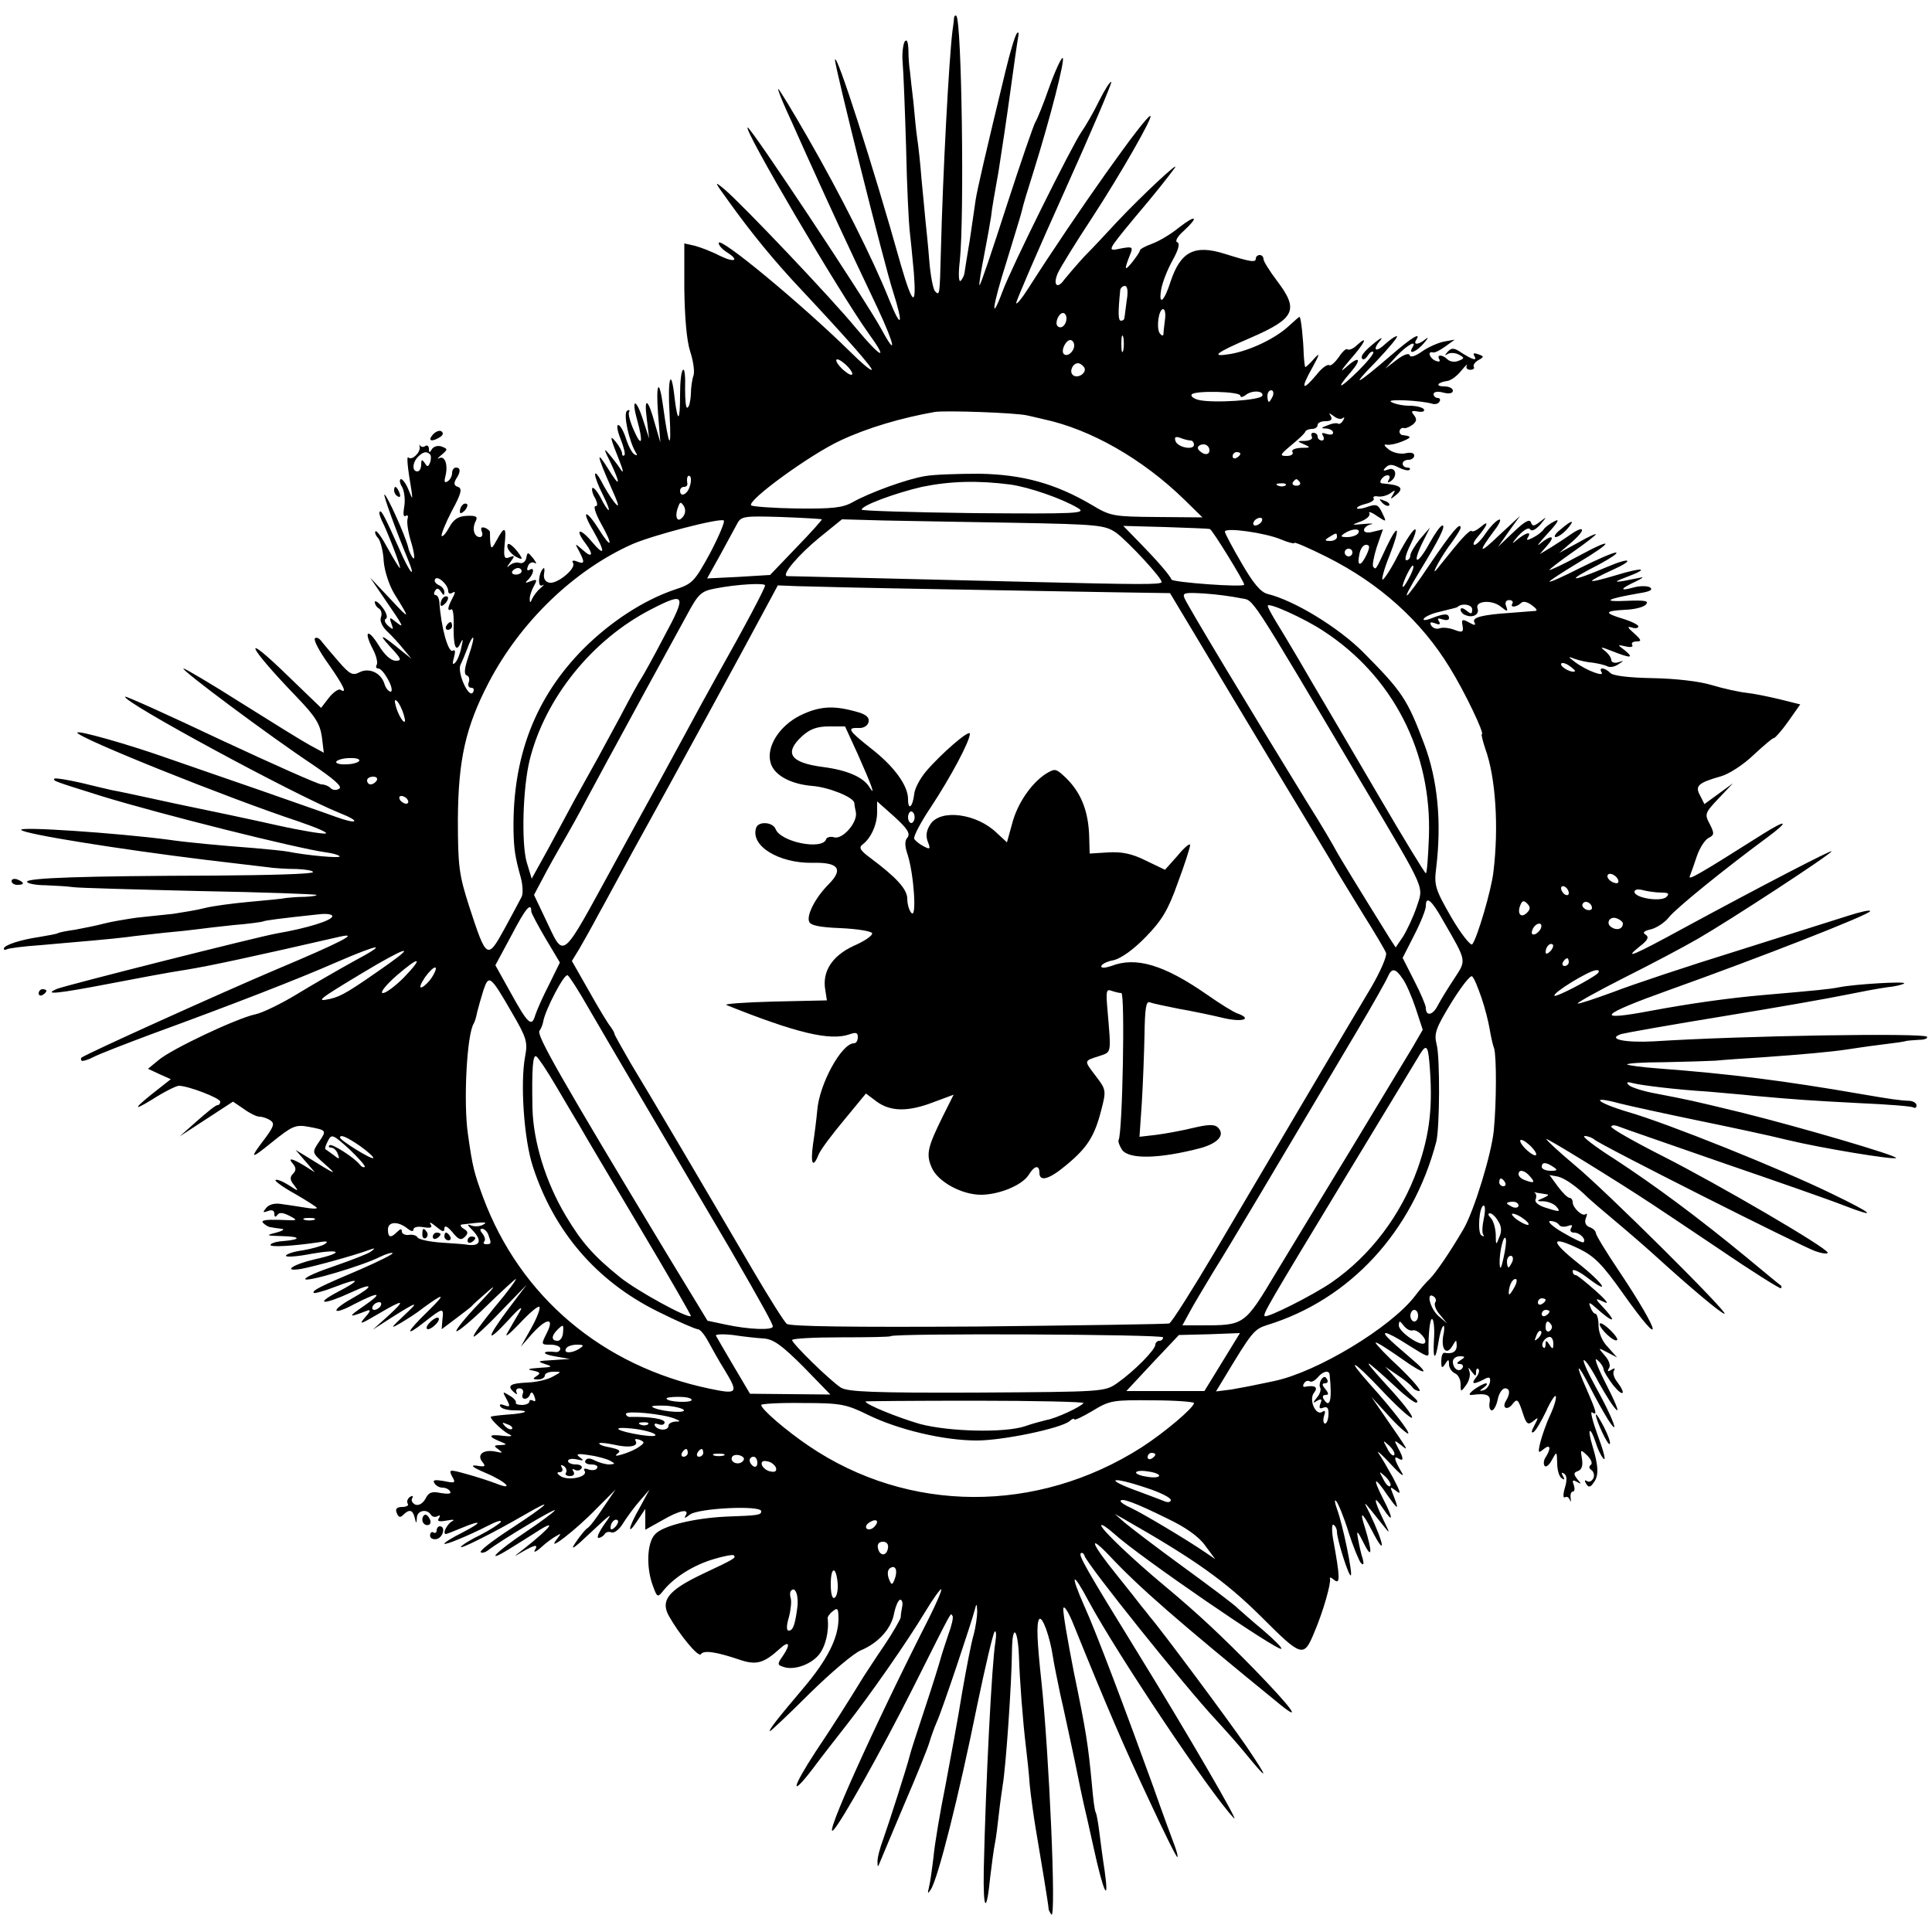 <?xml version="1.0" standalone="no"?>
<!DOCTYPE svg PUBLIC "-//W3C//DTD SVG 20010904//EN"
 "http://www.w3.org/TR/2001/REC-SVG-20010904/DTD/svg10.dtd">
<svg version="1.0" xmlns="http://www.w3.org/2000/svg"
 width="500pt" height="500pt" viewBox="0 0 500 500"
 preserveAspectRatio="xMidYMid meet">
<g transform="translate(0,500) scale(0.1,-0.1)"
fill="#000000" stroke="none">
<path d="M2469 4954 c0 -5 -2 -20 -4 -34 -9 -71 -25 -369 -30 -570 -3 -115 -3
-116 -15 -104 -5 5 -12 41 -15 79 -3 39 -8 86 -10 105 -2 19 -6 67 -10 105 -3
39 -8 86 -11 105 -3 19 -7 62 -10 95 -4 33 -8 69 -9 80 -2 11 -4 36 -4 55 -1
23 -4 30 -10 22 -4 -8 -7 -32 -5 -53 2 -22 6 -122 9 -222 2 -100 7 -195 9
-212 2 -16 7 -66 11 -110 7 -92 -3 -86 -34 21 -72 257 -168 554 -170 529 -1
-16 128 -532 150 -599 28 -88 22 -101 -10 -21 -42 105 -127 274 -210 418 -40
70 -75 127 -77 127 -2 0 8 -26 22 -57 15 -32 45 -101 69 -153 41 -91 81 -178
166 -357 45 -96 52 -133 9 -53 -40 73 -336 520 -345 520 -14 0 237 -427 313
-533 53 -73 33 -65 -32 13 -63 77 -294 320 -341 360 -28 23 -27 21 10 -30 60
-84 121 -158 189 -230 121 -129 186 -204 182 -207 -2 -3 -26 17 -53 44 -128
126 -343 304 -343 284 0 -6 9 -16 20 -23 35 -22 22 -29 -17 -10 -21 11 -50 22
-65 26 l-27 6 0 -117 c1 -74 6 -134 15 -162 8 -24 12 -52 9 -62 -4 -11 -7 -33
-7 -49 -1 -17 -4 -33 -9 -35 -4 -3 -6 19 -6 49 1 30 -1 52 -5 49 -5 -2 -8 -32
-8 -65 0 -70 -6 -74 -14 -9 -9 84 -19 54 -13 -44 5 -95 -2 -85 -17 24 -10 74
-19 61 -13 -19 l6 -75 -14 48 c-18 67 -29 72 -21 12 l6 -50 -16 49 c-18 56
-31 56 -15 -1 16 -58 12 -73 -8 -28 -10 22 -16 44 -13 49 3 5 0 6 -5 3 -11 -7
5 -80 23 -109 4 -6 3 -8 -4 -4 -6 3 -16 22 -22 41 -6 19 -15 35 -20 35 -5 0
-2 -16 6 -36 8 -20 13 -39 10 -42 -3 -3 -6 -1 -6 4 0 6 -7 19 -16 30 -17 21
-16 14 10 -51 9 -22 10 -32 3 -21 -6 10 -20 28 -30 40 -15 18 -15 15 3 -21 27
-57 25 -67 -5 -18 -33 53 -31 39 5 -43 22 -49 25 -60 10 -42 -11 14 -26 39
-34 55 -9 17 -16 24 -16 17 0 -7 9 -31 20 -52 11 -22 18 -40 15 -40 -2 0 -12
14 -20 31 -9 17 -19 29 -22 26 -2 -3 0 -15 7 -26 7 -14 7 -21 1 -21 -6 0 1
-21 15 -46 32 -57 27 -67 -6 -14 -34 54 -47 51 -15 -3 33 -58 31 -70 -5 -27
-30 35 -43 31 -15 -6 22 -29 18 -40 -6 -18 -22 19 -22 19 -10 -3 15 -29 14
-34 -6 -26 -10 4 -14 2 -10 -4 9 -14 -41 -55 -61 -51 -11 2 -16 11 -14 23 2
11 1 17 -2 14 -13 -13 -15 -50 -3 -44 7 4 5 1 -4 -7 -9 -7 -18 -20 -22 -28 -4
-10 -6 -11 -6 -2 -1 7 4 23 10 34 10 18 9 20 -7 14 -15 -6 -17 -5 -6 5 14 15
16 33 2 24 -6 -3 -7 1 -4 9 3 9 11 13 18 9 6 -4 4 1 -4 12 -14 17 -15 17 -18
1 -2 -10 -10 -15 -17 -13 -7 3 -19 0 -26 -6 -8 -8 -8 -5 1 7 13 18 13 19 -1
14 -14 -6 -16 0 -13 33 5 46 0 49 -20 12 -13 -24 -15 -25 -17 -8 -1 11 -1 23
-1 27 1 3 -5 9 -13 12 -9 3 -12 0 -8 -10 3 -7 1 -14 -5 -14 -15 0 -21 22 -11
41 6 12 2 15 -23 14 -22 -1 -34 -9 -45 -29 -8 -15 -17 -26 -20 -23 -2 3 9 31
26 64 25 46 28 59 16 63 -10 3 -11 9 -5 20 13 19 12 30 0 30 -5 0 -10 -6 -10
-14 0 -8 -5 -18 -12 -22 -8 -5 -9 0 -5 15 7 29 -2 53 -17 45 -6 -3 -3 1 7 9
16 14 16 15 1 21 -10 4 -21 1 -26 -6 -6 -11 -8 -10 -8 0 0 7 -4 11 -9 8 -5 -4
-11 -3 -14 1 -2 5 -2 3 -1 -4 3 -13 -20 -36 -29 -27 -5 5 -3 -22 8 -86 3 -24
3 -24 -8 3 -6 15 -15 27 -19 27 -5 0 -4 -10 3 -21 6 -12 8 -35 5 -51 -3 -18
-2 -27 4 -23 5 3 7 0 5 -7 -3 -8 1 -35 9 -61 8 -26 10 -45 6 -42 -4 3 -11 16
-14 30 -8 31 -55 135 -61 135 -4 0 31 -96 60 -166 24 -58 5 -37 -21 24 -38 85
-47 102 -51 98 -3 -2 0 -12 5 -23 15 -29 51 -123 47 -123 -2 0 -16 23 -31 50
-15 28 -29 48 -32 45 -3 -2 0 -11 7 -18 6 -8 13 -35 14 -59 2 -26 14 -62 27
-84 43 -69 42 -70 -10 -14 l-52 55 34 -50 c53 -77 56 -83 33 -65 -17 14 -18
13 -12 -4 6 -16 5 -17 -8 -6 -9 8 -12 16 -6 19 5 3 1 16 -10 30 -10 13 -19 18
-19 13 0 -6 5 -14 11 -17 6 -4 8 -14 5 -22 -4 -9 3 -25 16 -37 13 -12 32 -33
43 -47 l20 -24 -25 20 c-52 43 -64 48 -31 12 30 -32 32 -37 15 -37 -12 0 -29
15 -44 40 -28 45 -40 38 -15 -10 9 -17 13 -35 10 -40 -3 -6 -2 -10 4 -10 6 0
17 -13 26 -30 9 -16 11 -30 6 -30 -5 0 -13 9 -16 20 -9 29 -40 43 -65 30 -17
-9 -25 -5 -52 26 -18 21 -38 44 -45 53 -6 9 -14 13 -18 9 -4 -4 11 -33 34 -65
40 -57 51 -80 32 -68 -5 3 -19 -7 -30 -21 l-20 -26 -83 80 c-127 124 -111 84
21 -53 47 -49 59 -68 64 -102 l5 -41 -37 20 c-20 11 -99 60 -177 109 -77 49
-145 89 -149 89 -12 0 226 -177 333 -248 56 -38 79 -58 70 -63 -7 -5 -17 -4
-22 1 -6 6 -16 10 -24 10 -8 0 -125 52 -260 115 -135 64 -246 114 -248 112
-11 -11 438 -254 555 -301 56 -22 48 -31 -10 -10 -24 9 -114 40 -199 70 -85
29 -193 67 -240 83 -99 35 -230 72 -230 65 0 -13 389 -169 570 -229 47 -16 80
-30 73 -32 -6 -2 -62 7 -125 21 -62 14 -180 39 -263 56 -82 18 -157 34 -165
35 -8 2 -44 10 -80 19 -35 8 -66 13 -69 11 -5 -6 0 -7 124 -46 154 -47 501
-134 579 -145 16 -2 31 -6 35 -10 5 -6 -84 2 -134 12 -11 2 -49 6 -85 9 -92 7
-178 15 -225 22 -130 17 -390 35 -380 25 10 -11 256 -50 475 -77 69 -8 141
-17 160 -19 19 -3 54 -5 78 -5 23 -1 42 -4 42 -8 0 -5 -114 -8 -253 -9 -345
-1 -487 -6 -487 -16 0 -4 21 -9 48 -9 26 -1 58 -3 72 -5 14 -2 160 -6 325 -10
165 -3 302 -8 304 -10 2 -2 -11 -4 -30 -5 -19 0 -41 -2 -49 -3 -8 -2 -51 -6
-95 -10 -44 -4 -96 -11 -115 -16 -19 -5 -56 -11 -82 -15 -27 -3 -69 -7 -95
-10 -27 -4 -64 -10 -83 -15 -19 -5 -53 -12 -75 -16 -22 -3 -42 -7 -45 -9 -3
-2 -25 -6 -49 -10 -48 -7 -91 -21 -91 -30 0 -4 3 -4 7 -2 5 3 44 8 88 11 115
10 185 16 225 21 19 3 62 7 95 11 33 3 71 7 85 9 14 2 57 7 95 11 39 3 72 8
75 9 5 3 44 8 147 19 18 2 33 0 33 -5 0 -11 -64 -31 -145 -45 -50 -9 -541
-133 -567 -143 -40 -17 4 -12 134 13 68 13 157 30 198 36 62 10 169 33 400 86
54 12 -1 -16 -165 -85 -137 -58 -487 -216 -504 -228 -2 -2 -2 -5 0 -8 3 -2 17
2 32 10 16 8 83 34 150 59 208 76 378 142 476 185 118 51 138 52 46 3 -38 -21
-104 -59 -145 -84 -41 -25 -90 -49 -109 -53 -48 -10 -217 -90 -250 -118 l-28
-23 30 -14 29 -13 -28 -22 c-68 -53 -75 -64 -21 -31 31 20 63 36 70 36 24 0
107 -32 107 -41 0 -5 -3 -9 -7 -9 -5 0 -28 -19 -53 -41 l-45 -40 69 45 69 45
28 -19 c15 -11 33 -20 41 -20 7 0 19 -4 27 -9 12 -8 10 -15 -10 -43 -45 -59
-43 -61 15 -14 52 42 61 46 94 40 48 -9 48 -9 27 -40 -18 -27 -18 -27 16 -57
35 -31 29 -28 -48 20 l-28 17 25 -29 25 -29 -27 17 c-33 20 -45 22 -29 4 8
-10 7 -17 -1 -25 -8 -8 -8 -16 3 -29 13 -17 12 -17 -14 0 -16 10 -31 16 -34
13 -3 -2 20 -19 51 -36 31 -18 56 -34 56 -36 0 -3 -15 -2 -32 1 -18 3 -45 7
-60 9 -16 3 -32 -1 -39 -10 -10 -12 -9 -13 5 -8 10 4 16 1 16 -7 0 -9 3 -10 8
-3 5 7 15 6 32 -3 23 -12 21 -12 -27 -10 -35 1 -49 -1 -42 -8 5 -5 14 -11 20
-11 5 -1 17 -3 27 -4 10 -1 5 -5 -13 -10 -28 -7 -27 -8 14 -9 50 -1 52 -9 3
-13 -18 -1 -32 -6 -32 -10 0 -6 57 -3 125 7 22 4 26 2 15 -5 -8 -5 -34 -12
-57 -16 -24 -3 -43 -10 -43 -14 0 -4 29 -2 65 5 79 14 87 3 10 -14 -57 -13
-86 -33 -36 -25 28 5 132 33 176 49 16 6 17 5 5 -4 -8 -6 -50 -22 -93 -37 -42
-14 -77 -29 -77 -34 0 -10 150 35 193 57 16 8 31 12 33 10 3 -2 -35 -21 -83
-42 -104 -44 -126 -55 -121 -61 2 -2 28 5 56 16 65 25 67 18 5 -14 -62 -33
-34 -33 35 -1 60 28 61 17 2 -16 -57 -32 -50 -45 7 -14 66 34 77 31 23 -6 -41
-28 -39 -30 10 -11 10 4 9 -2 -5 -17 -17 -20 -13 -19 33 8 68 40 74 39 26 -5
l-39 -35 45 29 c71 45 78 47 35 7 -34 -32 -36 -35 -10 -20 17 10 44 27 60 40
56 41 60 38 13 -8 -58 -56 -62 -70 -9 -28 47 37 50 38 46 6 l-2 -25 36 27 c20
15 38 29 41 32 3 4 23 22 45 41 22 19 11 5 -24 -32 -36 -37 -62 -70 -60 -73 3
-3 38 26 78 65 39 38 74 70 76 70 3 0 -21 -33 -54 -72 -33 -40 -58 -74 -55
-77 2 -2 34 27 70 65 l67 69 -47 -62 c-59 -79 -59 -93 1 -28 25 28 38 38 29
22 -9 -15 -23 -39 -32 -55 -10 -16 2 -7 30 22 25 27 48 47 52 44 3 -4 -6 -28
-21 -55 l-27 -48 29 33 c38 42 59 43 38 2 -15 -30 -15 -30 10 -30 14 0 25 -5
25 -10 0 -6 -6 -10 -12 -9 -35 4 -38 -5 -3 -11 l40 -7 -45 -3 c-38 -2 -41 -3
-20 -10 22 -7 20 -8 -15 -10 -28 -2 -33 -4 -16 -7 19 -4 21 -7 10 -14 -11 -7
-11 -9 4 -9 9 0 17 5 17 10 0 6 10 10 23 10 21 0 21 0 -3 -13 -14 -8 -43 -14
-64 -15 -46 -2 -55 -8 -36 -25 7 -6 10 -7 7 -1 -3 6 0 11 7 11 8 0 12 -6 9
-14 -3 -7 -1 -13 5 -13 6 0 12 5 14 12 3 7 7 5 11 -6 4 -10 3 -15 -3 -11 -6 3
-10 2 -10 -2 0 -5 -9 -9 -19 -9 -11 0 -18 3 -16 6 2 3 -5 12 -16 18 -19 12
-19 11 -8 -9 10 -19 9 -21 -5 -16 -10 4 -15 3 -11 -3 3 -6 20 -10 37 -10 45 0
30 -8 -20 -11 -23 -2 -42 -4 -42 -6 0 -8 36 -41 50 -46 8 -4 0 -5 -17 -3 -38
5 -42 -1 -10 -14 20 -8 20 -9 2 -10 -17 0 -18 -2 -5 -11 12 -9 11 -10 -6 -6
-32 7 -51 -7 -36 -26 10 -12 8 -14 -15 -10 -18 2 -9 -5 24 -19 54 -23 76 -47
26 -27 -16 6 -49 17 -75 24 -46 13 -47 12 -38 -6 10 -17 8 -18 -21 -12 -23 4
-30 3 -25 -5 4 -7 13 -12 21 -12 8 0 17 -4 20 -10 4 -6 -5 -7 -24 -4 -23 5
-32 2 -40 -15 -7 -12 -17 -18 -26 -15 -8 4 -12 11 -8 17 3 6 1 7 -6 3 -6 -4
-9 -12 -6 -17 4 -5 -3 -9 -14 -9 -14 0 -19 -5 -14 -16 4 -11 9 -12 16 -5 16
16 25 14 30 -6 4 -17 5 -17 6 0 1 18 26 23 36 7 4 -6 11 -7 17 -4 7 4 8 2 4
-5 -6 -8 0 -10 21 -6 16 3 21 2 13 -2 -13 -7 -26 -33 -16 -33 2 0 20 7 39 15
55 23 58 17 4 -11 -26 -13 -47 -26 -47 -29 0 -5 61 20 114 47 21 11 35 15 32
9 -4 -5 -27 -20 -52 -33 -25 -12 -48 -26 -51 -31 -6 -9 84 36 165 83 81 47 62
28 -34 -35 -48 -31 -84 -59 -80 -62 3 -3 11 -1 18 4 30 24 180 114 174 104 -4
-5 -38 -31 -76 -56 -75 -50 -108 -84 -44 -45 21 13 50 31 64 40 65 43 51 21
-25 -39 -27 -21 -28 -22 -3 -7 33 19 42 20 32 4 -4 -7 4 -4 17 8 13 12 31 25
39 29 13 8 13 7 0 -10 -27 -34 50 25 103 80 l50 50 -32 -47 c-17 -26 -35 -50
-41 -53 -5 -3 -19 -20 -31 -38 -15 -22 -3 -14 41 28 51 48 58 53 36 23 -15
-21 -23 -38 -17 -38 5 0 12 4 16 10 3 5 11 7 18 4 7 -2 20 8 29 23 10 16 29
42 43 58 l26 30 -25 -46 c-31 -54 -34 -77 -6 -34 l20 30 0 -27 0 -27 43 24
c46 27 73 32 61 12 -5 -7 0 -6 11 3 21 17 185 25 185 9 0 -10 -7 -11 -91 -14
-84 -4 -165 -24 -184 -46 -21 -22 -23 -87 -5 -134 11 -30 12 -30 28 -10 28 34
78 65 129 80 26 8 49 12 52 10 6 -7 5 -8 -82 -49 -88 -42 -108 -68 -86 -108
27 -48 77 -109 83 -99 7 11 40 6 99 -14 44 -15 63 -10 105 28 25 23 29 12 7
-20 -13 -18 -13 -22 0 -26 26 -11 70 3 93 29 18 21 28 61 24 96 -1 3 5 12 13
18 13 11 15 7 15 -21 -1 -49 -29 -105 -91 -178 -67 -79 -92 -111 -86 -111 2 0
49 44 103 98 55 54 114 104 132 111 45 19 79 56 86 96 4 19 11 35 16 35 4 0 7
-8 5 -17 -2 -10 -4 -23 -4 -29 -1 -5 -20 -39 -43 -73 -24 -35 -47 -71 -53 -80
-38 -62 -79 -127 -124 -194 -62 -95 -67 -122 -8 -45 23 31 63 82 88 114 61 78
156 214 203 292 21 35 40 61 42 59 2 -2 -12 -35 -31 -73 -141 -277 -277 -579
-248 -550 20 20 124 205 205 366 109 217 97 195 103 188 3 -3 -2 -25 -11 -49
-8 -24 -17 -51 -19 -59 -2 -8 -20 -67 -41 -130 -21 -63 -39 -119 -40 -125 -6
-25 -54 -175 -68 -214 -9 -24 -16 -51 -15 -60 0 -13 1 -14 6 -1 3 8 32 76 63
150 32 74 61 146 65 160 4 14 13 39 20 55 14 31 89 255 98 290 4 16 5 16 6 -5
0 -14 -4 -41 -9 -60 -6 -19 -19 -87 -30 -150 -10 -63 -30 -171 -43 -240 -14
-69 -28 -152 -31 -185 -4 -33 -9 -69 -12 -80 -4 -16 -3 -17 5 -5 19 30 72 240
120 477 21 101 41 186 45 190 4 5 5 -8 2 -27 -9 -52 -25 -363 -30 -588 -2
-108 7 -118 17 -17 4 33 9 71 12 85 3 14 7 48 10 75 3 28 8 61 10 75 8 46 23
258 24 349 1 70 15 57 18 -15 2 -63 10 -168 18 -234 3 -25 8 -70 10 -100 3
-30 10 -80 15 -110 11 -65 34 -202 34 -212 1 -3 4 -9 7 -13 13 -12 -6 418 -26
605 -11 102 -13 147 -6 159 8 12 28 -44 36 -97 2 -15 11 -58 19 -97 9 -38 25
-115 37 -170 11 -55 22 -107 24 -115 2 -8 14 -60 26 -115 25 -114 40 -144 28
-58 -5 32 -11 78 -14 102 -3 24 -7 46 -9 50 -3 3 -7 36 -10 71 -10 106 -15
138 -47 293 -16 82 -29 156 -27 165 2 8 14 -11 27 -44 85 -210 131 -317 194
-451 39 -84 72 -151 74 -149 2 2 -2 16 -8 32 -6 16 -31 83 -54 149 -71 196
-150 406 -179 469 -38 86 -31 92 12 11 74 -137 314 -496 375 -560 19 -20 -123
224 -250 430 -132 214 -152 250 -146 255 3 3 8 0 10 -7 9 -25 259 -337 339
-423 23 -25 59 -65 79 -90 59 -72 59 -66 1 20 -46 67 -219 300 -251 337 -5 7
-14 18 -20 25 -5 7 -36 46 -68 86 -64 79 -72 105 -15 45 76 -81 172 -165 443
-386 56 -45 27 -6 -67 91 -87 89 -149 147 -233 217 -83 69 -165 147 -165 157
0 5 15 -5 33 -21 63 -58 425 -306 433 -298 3 2 -19 24 -47 48 -29 24 -58 50
-66 57 -7 8 -71 56 -141 107 -70 51 -138 103 -152 115 l-25 22 25 -14 c184
-105 261 -160 353 -251 107 -107 111 -108 139 -40 23 54 43 126 40 137 -2 5 3
4 11 -3 16 -13 15 8 -3 106 -4 24 -3 40 1 37 5 -3 9 -11 9 -18 0 -20 31 -118
36 -113 5 5 -21 132 -36 172 -6 17 -7 26 -2 20 5 -5 20 -41 32 -80 12 -38 27
-74 32 -80 7 -7 8 -3 5 10 -4 11 -9 34 -12 50 -5 27 -3 26 15 -10 21 -42 22
-22 2 43 -14 43 -7 40 18 -8 38 -74 33 -37 -5 43 -16 31 -16 32 2 10 10 -12
26 -33 36 -45 15 -19 14 -16 -3 19 -26 54 -26 67 0 28 26 -39 26 -25 0 25 -29
57 -24 62 11 10 29 -41 31 -40 12 8 -6 15 -5 15 11 3 13 -11 10 -1 -9 35 -15
27 -32 56 -38 64 -5 8 10 -5 33 -30 27 -29 37 -35 26 -18 -18 31 -20 42 -6 33
13 -8 13 1 -2 28 -11 21 -10 21 8 7 21 -17 21 -17 -44 77 l-33 48 43 -47 c24
-27 48 -48 52 -48 8 0 -42 65 -99 128 -65 73 -43 62 28 -13 41 -44 78 -77 81
-74 4 4 -26 42 -66 85 -69 76 -61 73 27 -8 22 -21 45 -38 50 -38 6 1 3 6 -5
13 -8 7 -28 28 -45 47 l-30 33 32 -22 c18 -12 35 -26 38 -31 4 -6 12 -10 18
-10 7 0 -16 27 -50 60 -35 32 -63 62 -63 65 0 4 30 -15 67 -41 63 -45 78 -44
23 2 -61 52 -72 64 -63 64 5 0 30 -13 56 -30 54 -34 55 -34 54 -17 -1 43 4 89
10 83 4 -4 6 -28 4 -54 -3 -53 4 -55 12 -4 3 19 8 37 12 40 3 4 4 -8 0 -25 -6
-36 9 -52 24 -26 10 17 10 17 11 1 0 -16 -11 -23 -32 -19 -5 0 -8 -9 -8 -22 0
-18 2 -19 10 -7 8 13 10 13 10 -1 0 -9 7 -19 15 -23 8 -3 15 -15 15 -28 0 -21
1 -21 14 -3 8 11 12 26 9 35 -4 13 -4 13 6 0 9 -12 11 -13 11 -1 0 8 3 11 6 8
4 -4 1 -13 -6 -22 -14 -17 -7 -19 20 -5 14 8 18 6 16 -7 -2 -9 -9 -19 -17 -21
-11 -3 -11 -1 1 7 8 6 11 11 5 11 -5 -1 -19 -8 -30 -16 -14 -11 -15 -15 -5
-14 37 5 49 0 45 -20 -2 -11 1 -20 6 -20 5 0 12 13 15 28 3 16 12 29 19 29 13
0 14 -14 2 -33 -11 -19 5 -25 18 -7 11 14 14 12 25 -21 10 -32 14 -35 28 -24
14 12 14 10 3 -11 -8 -15 -9 -21 -2 -17 6 4 20 28 32 53 11 25 23 43 25 40 3
-3 -3 -25 -14 -49 -11 -23 -22 -56 -26 -72 -6 -26 -5 -28 8 -17 18 15 21 4 7
-19 -6 -8 -7 -18 -4 -23 3 -6 12 1 19 14 13 24 13 24 14 -8 0 -17 5 -35 12
-39 7 -5 8 -3 3 6 -5 8 -4 11 3 6 7 -4 8 -17 2 -36 -5 -17 -5 -28 0 -25 5 3
10 0 13 -7 2 -7 3 -5 2 4 -2 10 1 18 6 18 4 0 5 7 2 17 -5 12 -3 14 8 8 12 -7
12 -6 1 7 -10 13 -10 17 2 21 10 4 13 15 10 32 -4 24 -4 25 14 8 10 -10 14
-21 9 -24 -5 -4 -5 -9 1 -13 6 -4 9 -13 6 -21 -4 -8 -11 -12 -17 -8 -6 4 -7 1
-2 -7 6 -10 11 -10 20 4 13 17 12 42 -4 95 -14 46 -6 52 9 7 6 -20 16 -38 21
-42 5 -3 -2 24 -16 61 -13 36 -20 63 -15 60 14 -9 13 -2 -14 60 -31 69 -25 72
9 5 14 -28 35 -65 46 -83 34 -53 13 4 -31 83 -21 38 -35 70 -31 70 5 0 22 -26
39 -59 18 -32 38 -64 46 -70 7 -6 -5 23 -27 66 -22 43 -33 72 -24 64 9 -7 17
-19 17 -25 1 -6 12 -24 25 -41 26 -32 35 -24 10 9 -8 10 -12 23 -8 29 4 6 1 7
-7 2 -9 -6 -11 -4 -6 4 5 7 0 21 -11 33 -18 21 -18 21 7 8 l25 -13 -24 27
c-15 15 -24 38 -24 56 0 16 -4 30 -8 30 -4 0 -10 8 -13 17 -6 14 -3 14 16 -3
40 -36 54 -39 23 -4 -29 31 -29 32 -5 21 16 -8 9 2 -20 28 -25 22 -48 41 -52
41 -5 0 -8 5 -8 11 0 6 16 -1 36 -16 65 -50 46 -18 -22 36 -73 58 -72 73 3 37
39 -19 60 -40 113 -115 109 -154 100 -107 -11 59 -33 49 -59 92 -59 97 0 5 -7
12 -16 15 -10 4 -14 12 -10 23 4 10 4 14 0 11 -8 -8 -34 16 -34 31 0 6 -4 11
-8 11 -5 0 -18 13 -30 29 l-22 30 22 -4 c17 -4 48 -25 78 -55 3 -3 34 -30 70
-60 36 -30 83 -71 105 -91 89 -81 170 -149 178 -149 13 0 -309 320 -388 385
-38 32 -71 62 -73 67 -3 6 179 -106 273 -168 11 -7 90 -60 175 -117 85 -58
157 -103 159 -101 2 2 2 5 0 7 -2 1 -42 34 -89 73 -125 103 -237 186 -341 254
-52 33 -87 60 -78 60 8 0 19 -4 25 -9 13 -13 533 -275 572 -289 17 -6 32 -8
32 -4 0 12 -285 178 -427 250 -73 37 -133 71 -133 76 0 4 8 5 18 1 9 -4 132
-46 272 -95 140 -48 280 -97 310 -109 93 -36 80 -23 -30 30 -129 63 -425 182
-526 211 -84 25 -102 44 -21 22 28 -7 120 -27 202 -44 83 -17 186 -39 230 -50
91 -22 276 -52 282 -47 5 6 -252 81 -397 117 -136 33 -137 33 -225 50 -33 6
-64 16 -70 22 -7 7 -4 9 10 5 23 -6 114 -17 195 -22 30 -3 84 -7 120 -11 111
-10 141 -12 274 -19 71 -3 133 -8 138 -11 4 -3 8 0 8 5 0 6 -8 11 -17 12 -28
1 -53 5 -123 17 -202 35 -343 53 -530 67 -41 3 -76 8 -79 10 -2 3 40 6 95 6
54 1 115 3 134 4 19 2 76 6 125 9 99 7 176 14 215 20 14 2 52 8 85 12 33 4 63
8 68 10 4 1 19 2 34 3 14 0 23 4 20 8 -11 10 -472 3 -707 -12 -75 -4 -123 6
-84 19 11 3 129 24 264 46 135 22 277 47 315 55 39 8 87 17 109 20 21 2 41 7
44 10 6 6 -129 -2 -168 -10 -25 -5 -57 -8 -195 -20 -92 -8 -191 -22 -293 -41
-148 -28 -134 -11 48 54 235 84 519 195 520 204 0 4 -26 -2 -57 -12 -32 -10
-161 -51 -288 -91 -126 -39 -270 -87 -319 -106 -49 -18 -91 -32 -93 -30 -2 2
52 32 119 66 68 34 155 80 193 102 83 48 345 219 345 226 0 4 -178 -88 -381
-198 -132 -72 -160 -84 -115 -48 21 16 24 24 15 30 -9 5 -5 10 14 14 15 4 36
18 46 31 18 23 145 126 255 207 58 43 51 48 -11 9 -166 -105 -194 -121 -190
-110 3 7 11 30 18 51 7 21 20 42 30 48 16 8 16 12 4 36 -14 26 -13 29 23 67
l37 39 -37 -27 -37 -27 -11 22 c-14 25 -6 33 54 50 21 6 58 30 84 55 26 24 49
44 53 44 3 0 20 19 37 43 l31 44 -52 13 c-29 7 -68 15 -87 17 -19 2 -60 11
-90 20 -32 10 -96 17 -153 18 -60 1 -102 6 -109 13 -15 15 -32 16 -23 2 8 -13
-40 5 -68 26 -20 15 -20 16 -2 9 11 -4 32 -9 47 -10 14 -2 31 -6 37 -9 6 -4
19 -2 28 4 17 11 17 11 1 6 -10 -3 -18 0 -18 6 0 6 -8 17 -17 24 -14 11 -9 10
19 -1 48 -19 58 -19 33 2 -20 15 -20 15 3 10 12 -3 20 -1 16 4 -3 5 2 9 12 9
13 0 12 4 -7 21 -17 15 -19 19 -6 15 9 -3 17 -2 17 3 0 4 -18 13 -41 20 -49
15 -47 20 9 23 23 1 47 7 52 14 8 9 -3 11 -52 9 -64 -3 -51 5 36 20 26 4 35 9
26 15 -7 4 -26 4 -41 0 -39 -11 -37 -4 4 15 17 8 23 13 12 10 -67 -14 -77 -14
-37 1 64 24 45 27 -27 5 -33 -10 -61 -17 -61 -14 0 2 24 15 53 28 58 26 48 34
-11 9 -101 -43 -113 -40 -24 5 31 17 51 30 44 31 -8 0 -49 -18 -93 -40 -43
-22 -79 -38 -79 -35 0 2 32 23 70 46 96 57 101 72 7 21 -42 -23 -77 -39 -77
-37 0 2 27 23 60 46 33 23 60 44 60 46 0 3 -21 -7 -47 -22 l-48 -26 35 30 c35
31 31 43 -5 18 -11 -8 -33 -22 -50 -33 l-30 -18 19 22 c23 26 11 29 -18 5 -12
-10 -3 2 19 26 27 29 33 40 18 32 -12 -6 -25 -16 -28 -21 -3 -5 -15 -15 -27
-21 -15 -8 -19 -8 -14 0 11 17 -5 13 -28 -6 -15 -13 -14 -10 3 10 15 16 27 23
31 17 4 -6 14 -1 26 12 18 22 18 22 0 8 -16 -12 -20 -13 -24 -2 -3 10 -17 2
-45 -25 l-40 -38 28 40 29 40 -54 -50 c-53 -51 -57 -47 -12 13 14 18 18 30 11
27 -8 -3 -23 -19 -34 -35 -11 -17 -24 -30 -29 -30 -5 0 -2 8 6 18 27 31 34 49
11 29 -11 -9 -22 -15 -25 -11 -3 3 -23 -17 -44 -43 -21 -26 -42 -52 -47 -58
-16 -18 15 39 40 71 12 17 23 34 23 38 0 17 -23 -11 -80 -95 -66 -99 -81 -108
-25 -16 50 82 67 117 58 117 -5 0 -19 -20 -33 -45 -31 -57 -47 -59 -20 -2 l21
42 -26 -30 c-13 -16 -25 -36 -25 -42 0 -7 -5 -13 -10 -13 -6 0 -1 18 10 40 11
22 17 40 12 40 -5 0 -24 -29 -43 -65 -18 -36 -37 -65 -41 -65 -3 0 4 28 18 62
29 74 24 89 -8 22 -28 -60 -27 -59 -34 -51 -3 3 1 26 9 51 l16 46 -25 -6 c-14
-4 -24 -2 -24 4 0 6 8 13 18 15 9 2 1 3 -18 1 -34 -3 -34 -3 -7 7 15 6 24 15
21 21 -4 5 5 3 19 -7 26 -17 26 -17 14 8 -10 21 -15 23 -36 16 -13 -5 -26 -7
-29 -5 -2 3 7 8 22 12 14 3 24 10 21 14 -3 5 3 7 12 5 10 -1 24 3 32 9 12 9
13 8 6 -4 -8 -13 -7 -13 8 -1 22 18 13 26 -36 30 -12 1 2 21 14 21 6 0 7 -5 3
-12 -4 -7 -3 -8 4 -4 20 12 15 39 -5 31 -14 -5 -15 -3 -7 5 9 9 17 9 34 0 12
-6 24 -9 28 -6 3 3 0 6 -6 6 -7 0 -12 5 -12 10 0 6 7 10 15 10 8 0 15 5 15 11
0 7 -9 9 -22 6 -13 -3 -32 1 -43 9 -14 11 -15 15 -5 13 8 -1 26 3 40 9 24 10
24 13 0 16 -5 0 -9 6 -8 11 2 6 7 9 12 7 4 -1 14 3 22 9 11 9 11 15 3 25 -8
10 -6 12 10 9 12 -2 19 0 16 6 -4 5 -21 9 -38 9 -18 0 -39 5 -47 10 -14 8 77
4 107 -5 7 -2 15 0 18 5 4 6 1 10 -4 10 -6 0 -11 5 -11 10 0 6 11 8 25 4 15
-4 25 -2 25 5 0 6 -10 11 -22 11 -24 0 -19 10 7 14 10 1 26 13 37 27 11 13 17
19 14 13 -3 -6 1 -11 9 -11 8 0 12 4 9 8 -2 4 3 12 12 17 15 8 15 10 0 15 -10
4 -15 3 -11 -3 9 -15 -2 -12 -31 6 -20 14 -27 15 -37 4 -9 -10 -9 -11 0 -6 7
4 20 3 29 -2 15 -8 14 -10 -2 -16 -9 -4 -22 -2 -28 4 -13 13 -29 13 -21 0 3
-6 -1 -7 -9 -4 -16 6 -23 26 -8 22 4 -2 18 5 32 15 l25 18 -28 -5 c-15 -3 -40
-14 -56 -25 -18 -13 -31 -17 -33 -10 -2 6 -16 1 -33 -12 l-30 -23 29 32 c28
30 55 44 41 22 -12 -20 12 -10 31 13 10 12 12 16 4 10 -17 -15 -34 -17 -25 -3
14 22 -11 7 -62 -37 -94 -81 -111 -89 -43 -20 35 37 60 67 55 67 -5 0 -19 -10
-32 -22 -24 -22 -32 -13 -10 12 6 8 1 6 -13 -5 -30 -24 -41 -38 -34 -44 3 -3
9 1 14 9 5 8 11 12 14 9 3 -3 -15 -25 -39 -49 -49 -48 -60 -50 -20 -4 31 36
23 45 -12 13 -16 -14 -12 -7 10 19 39 44 50 67 19 39 -10 -10 -21 -14 -25 -11
-3 3 -13 -6 -22 -20 -10 -14 -21 -24 -25 -21 -5 3 -20 -8 -33 -25 -37 -44 -42
-37 -11 18 19 35 21 41 6 25 -11 -13 -22 -23 -24 -23 -1 0 -3 15 -4 33 -1 38
-7 97 -11 97 -1 0 -14 -11 -29 -25 -34 -31 -98 -62 -149 -71 -54 -9 -41 2 52
42 115 50 125 72 68 147 -19 25 -35 51 -35 56 0 6 -4 11 -10 11 -5 0 -10 -4
-10 -9 0 -11 -13 -9 -80 12 -79 25 -115 6 -141 -73 -16 -50 -31 -63 -24 -20 3
19 17 54 30 77 15 27 19 43 12 46 -7 2 0 15 16 29 41 38 33 44 -12 9 -22 -18
-53 -36 -70 -42 -17 -6 -31 -14 -31 -17 0 -4 -10 -18 -21 -32 -20 -24 -20 -18
-2 27 5 14 1 15 -26 10 -37 -8 -36 -7 34 78 57 67 88 107 105 130 17 24 -84
-70 -149 -139 -25 -27 -63 -68 -85 -90 -21 -23 -44 -50 -52 -60 -18 -26 -30
-13 -16 18 6 13 45 77 88 142 75 115 160 264 151 264 -13 0 -191 -251 -315
-445 -17 -27 -32 -45 -32 -39 0 6 56 136 125 289 69 153 123 280 121 283 -3 2
-17 -20 -32 -50 -14 -29 -35 -65 -45 -79 -25 -36 -182 -352 -204 -412 -33 -88
-27 -40 10 76 19 63 38 123 40 133 2 11 16 57 31 104 41 131 82 290 74 290 -4
0 -20 -35 -35 -77 -15 -43 -31 -82 -35 -88 -4 -5 -38 -104 -75 -218 -37 -115
-68 -207 -70 -205 -2 2 4 37 12 78 8 41 16 86 18 100 1 14 10 66 19 115 8 50
22 144 31 210 9 66 18 129 20 139 2 10 1 15 -3 10 -5 -5 -18 -49 -30 -99 -51
-210 -73 -306 -77 -332 -2 -15 -9 -62 -15 -103 -7 -41 -13 -80 -14 -87 -1 -7
-6 -16 -10 -20 -5 -4 -6 19 -2 52 12 115 5 620 -9 634 -3 2 -5 0 -6 -5z m447
-731 c-3 -21 -5 -41 -6 -45 0 -5 -4 -8 -9 -8 -7 0 -8 18 -2 78 0 6 6 12 12 12
7 0 9 -14 5 -37z m99 -50 c-2 -16 -4 -32 -4 -38 -1 -5 -5 -4 -10 3 -9 15 -2
62 9 62 5 0 7 -12 5 -27z m-255 3 c0 -17 -14 -29 -23 -20 -8 8 3 34 14 34 5 0
9 -6 9 -14z m147 -83 c-3 -10 -5 -2 -5 17 0 19 2 27 5 18 2 -10 2 -26 0 -35z
m-127 13 c0 -16 -18 -31 -27 -22 -8 8 5 36 17 36 5 0 10 -6 10 -14z m-585 -56
c10 -11 14 -20 8 -20 -5 0 -18 9 -28 20 -10 11 -14 20 -8 20 5 0 18 -9 28 -20z
m611 -1 c8 -14 -18 -31 -30 -19 -9 9 0 30 14 30 5 0 12 -5 16 -11z m404 -73
c0 -5 6 -4 13 1 16 14 48 12 44 -1 -4 -12 -128 -20 -165 -11 -12 3 -21 9 -18
14 7 11 126 8 126 -3z m84 -1 c-4 -8 -8 -15 -10 -15 -2 0 -4 7 -4 15 0 8 4 15
10 15 5 0 7 -7 4 -15z m-636 -50 c12 -3 32 -7 43 -10 122 -26 256 -103 363
-207 l48 -47 -118 1 c-112 1 -120 2 -168 31 -95 56 -180 79 -291 81 -55 0
-118 -2 -140 -6 -46 -7 -145 -43 -189 -68 -25 -14 -52 -17 -143 -16 -62 1
-115 5 -119 8 -12 12 153 132 231 168 70 33 159 59 245 74 30 4 206 -2 238 -9z
m817 -7 c5 4 5 1 1 -6 -4 -7 -10 -11 -14 -8 -4 2 -16 0 -27 -5 -17 -6 -17 -8
-2 -8 9 -1 17 -5 17 -11 0 -5 -7 -6 -17 -3 -11 4 -14 3 -9 -5 4 -7 2 -12 -3
-12 -6 0 -11 5 -11 10 0 6 -5 10 -11 10 -5 0 -7 -4 -4 -10 3 -6 -4 -10 -17
-11 -22 0 -22 -1 -3 -9 18 -8 17 -9 -8 -9 -16 -1 -26 -5 -22 -11 3 -5 -3 -10
-15 -10 -19 0 -18 3 12 28 18 15 35 30 36 35 2 4 10 7 18 7 8 0 14 5 14 10 0
6 9 10 21 10 13 0 18 4 13 13 -6 9 -5 9 8 0 8 -7 19 -9 23 -5z m-394 -58 c5 0
9 -5 9 -11 0 -15 -43 -7 -48 10 -3 10 0 12 12 8 10 -4 22 -7 27 -7z m49 -25
c0 -9 -6 -12 -15 -9 -8 4 -15 10 -15 15 0 5 7 9 15 9 8 0 15 -7 15 -15z
m-2017 -11 c3 -3 3 -13 0 -21 -5 -12 -7 -12 -14 -1 -7 10 -9 9 -9 -4 0 -10 -4
-18 -10 -18 -14 0 -13 23 2 38 13 13 22 15 31 6z m2097 2 c0 -3 -4 -8 -10 -11
-5 -3 -10 -1 -10 4 0 6 5 11 10 11 6 0 10 -2 10 -4z m-1425 -85 c-6 -21 -25
-29 -25 -11 0 6 5 10 10 10 6 0 9 3 9 8 -3 15 1 25 7 19 3 -3 3 -15 -1 -26z
m830 5 c49 -7 133 -36 175 -61 23 -14 -4 -15 -267 -13 -161 2 -293 6 -293 9 0
11 87 43 156 59 73 15 144 17 229 6z m749 6 c3 -5 -1 -9 -9 -9 -8 0 -12 4 -9
9 3 4 7 8 9 8 2 0 6 -4 9 -8z m-37 -8 c-3 -3 -12 -4 -19 -1 -8 3 -5 6 6 6 11
1 17 -2 13 -5z m-1560 -82 c-14 -17 -22 0 -12 26 5 14 7 14 15 2 5 -9 4 -20
-3 -28z m360 -6 c1 -1 -28 -34 -66 -73 l-68 -71 -82 -5 -81 -4 34 61 c18 33
38 70 44 81 10 19 18 20 114 17 56 -2 104 -5 105 -6z m-289 -87 c-41 -75 -46
-80 -92 -95 -80 -27 -166 -83 -236 -153 -125 -126 -184 -280 -181 -471 1 -48
4 -68 19 -122 5 -19 6 -41 2 -49 -4 -8 -24 -45 -44 -82 -45 -82 -47 -80 -92
58 -26 81 -29 103 -29 225 1 154 20 239 80 354 82 157 221 291 372 358 53 23
225 68 236 61 4 -2 -12 -40 -35 -84z m789 78 c217 -4 233 -6 262 -26 30 -22
123 -122 117 -128 -5 -6 -53 -6 -341 1 -159 4 -364 9 -455 11 -91 2 -168 4
-173 4 -16 2 29 55 84 100 l58 47 108 -3 c59 -1 212 -4 340 -6z m638 3 c-3 -5
-11 -10 -16 -10 -6 0 -7 5 -4 10 3 6 11 10 16 10 6 0 7 -4 4 -10z m-134 -19
c6 -1 89 -136 89 -144 0 -8 -185 6 -188 13 -5 12 -38 50 -84 97 l-41 42 109
-3 c60 -2 112 -4 115 -5z m184 -27 c19 -8 35 -12 35 -9 0 3 37 -13 83 -36 138
-69 246 -167 319 -287 38 -61 91 -172 83 -172 -2 0 2 -17 9 -38 27 -74 35
-203 21 -318 -5 -47 -43 -175 -55 -188 -4 -4 -29 27 -54 70 -42 73 -45 83 -39
129 14 117 4 226 -31 319 -44 117 -57 136 -158 238 -64 64 -178 134 -248 151
-18 5 -37 28 -67 80 -24 41 -43 77 -43 81 0 12 105 -3 145 -20z m200 16 c-3
-5 -16 -10 -28 -10 -18 0 -19 2 -7 10 20 13 43 13 35 0z m-55 -10 c0 -5 -8
-10 -17 -10 -15 0 -16 2 -3 10 19 12 20 12 20 0z m77 -45 c-15 -32 -26 -32
-19 0 2 14 10 25 17 25 10 0 11 -5 2 -25z m-37 5 c0 -5 -4 -10 -10 -10 -5 0
-10 5 -10 10 0 6 5 10 10 10 6 0 10 -4 10 -10z m146 -67 c-8 -15 -15 -25 -16
-21 0 12 23 58 27 54 3 -2 -2 -17 -11 -33z m-2296 19 c0 -5 -7 -9 -15 -9 -8 0
-12 4 -9 9 3 4 9 8 15 8 5 0 9 -4 9 -8z m-190 -52 c0 -6 5 -8 11 -4 8 5 8 1 0
-14 -13 -24 -14 -35 -3 -29 4 3 7 -16 6 -41 -1 -55 6 -73 18 -46 6 13 7 10 2
-11 -3 -16 -10 -34 -16 -40 -7 -7 -8 -3 -3 14 4 15 3 21 -3 17 -12 -7 -31 62
-35 127 -1 9 -5 17 -10 17 -4 0 -5 5 -1 11 4 8 9 7 15 -2 7 -11 9 -11 9 -1 0
7 -7 15 -15 18 -8 4 -12 10 -9 15 6 11 34 -14 34 -31z m820 15 c0 -7 -50 -102
-125 -235 -23 -41 -60 -109 -82 -150 -22 -41 -53 -97 -68 -125 -29 -52 -87
-159 -115 -210 -142 -259 -128 -248 -179 -142 l-29 61 34 64 c19 35 41 73 48
85 7 12 33 58 56 102 24 44 53 99 66 122 24 45 136 250 191 350 30 56 37 63
74 70 56 11 129 15 129 8z m460 -10 c179 -3 384 -7 456 -8 l132 -2 75 -125
c41 -69 134 -224 207 -345 73 -121 141 -233 150 -250 10 -16 41 -68 69 -113
29 -46 55 -90 58 -98 3 -8 -14 -47 -37 -87 -57 -95 -270 -456 -405 -685 -60
-101 -113 -185 -119 -187 -6 -2 -228 -5 -494 -8 -331 -2 -487 0 -496 7 -7 6
-44 65 -83 131 -131 224 -276 470 -320 542 -23 40 -43 75 -43 78 0 3 -5 11
-10 18 -6 7 -31 48 -55 91 l-45 79 19 31 c10 17 33 58 50 90 18 32 58 107 90
165 107 193 304 555 339 621 l35 65 51 -2 c28 -1 197 -5 376 -8z m770 -23 c37
-8 12 31 322 -492 162 -273 152 -252 134 -308 -9 -26 -25 -60 -35 -76 l-19
-28 -15 23 c-76 122 -134 217 -140 229 -4 8 -37 65 -75 125 -148 241 -312 513
-317 528 -5 13 2 14 52 11 32 -2 74 -8 93 -12z m-1491 -99 c-28 -54 -55 -102
-59 -108 -4 -5 -29 -50 -55 -100 -27 -49 -57 -106 -68 -125 -11 -19 -33 -60
-50 -90 -16 -30 -48 -89 -70 -130 l-41 -74 -13 43 c-14 50 -10 193 8 265 40
160 162 311 314 389 89 46 93 39 34 -70z m2179 78 c-4 9 -1 16 8 16 7 0 11 -4
8 -9 -7 -11 10 -10 22 1 5 6 16 4 28 -5 11 -8 16 -14 10 -15 -5 0 -34 -3 -64
-5 -75 -5 -102 -12 -94 -25 4 -8 0 -8 -14 0 -18 10 -20 8 -17 -8 3 -17 0 -19
-21 -11 -13 5 -30 7 -38 4 -8 -3 -17 0 -22 7 -5 9 -2 10 10 6 11 -5 15 -3 10
5 -5 8 -2 9 9 5 10 -3 17 -2 17 3 0 13 -12 13 -45 0 -15 -6 -24 -6 -20 -1 3 5
20 13 38 17 17 4 35 9 40 10 4 1 8 2 10 4 12 10 37 5 37 -7 0 -13 -3 -13 -15
-3 -9 7 -15 8 -15 2 0 -5 6 -12 13 -14 19 -8 36 2 31 17 -8 20 37 24 60 5 18
-14 19 -14 14 1z m-473 -64 c180 -117 281 -314 273 -533 -2 -52 -5 -94 -8 -94
-3 1 -57 89 -120 197 -63 108 -127 216 -142 242 -15 25 -46 78 -68 116 -23 39
-50 84 -60 100 -10 17 -19 33 -19 37 -1 11 96 -33 144 -65z m-2212 -64 c-11
-32 -13 -48 -5 -51 6 -2 8 -10 5 -18 -3 -8 0 -14 7 -14 6 0 8 -5 4 -12 -11
-17 -42 53 -32 72 4 8 12 27 18 43 5 15 12 27 14 27 3 0 -2 -21 -11 -47z
m2863 -40 c-6 -6 -36 9 -36 18 0 5 9 4 20 -3 10 -7 18 -14 16 -15z m-3031
-113 c5 -17 4 -22 -3 -15 -5 6 -13 21 -17 35 -5 17 -4 22 3 15 5 -5 13 -21 17
-35z m-115 -118 c0 -4 -13 -9 -30 -10 -16 -1 -30 1 -30 6 0 4 14 9 30 10 17 1
30 -1 30 -6z m45 -52 c-3 -5 -10 -10 -16 -10 -5 0 -9 5 -9 10 0 6 7 10 16 10
8 0 12 -4 9 -10z m80 -50 c3 -5 2 -10 -4 -10 -5 0 -13 5 -16 10 -3 6 -2 10 4
10 5 0 13 -4 16 -10z m3133 -208 c2 -7 -2 -10 -12 -6 -9 3 -16 11 -16 16 0 13
23 5 28 -10z m-128 -33 c0 -6 -4 -7 -10 -4 -5 3 -10 11 -10 16 0 6 5 7 10 4 6
-3 10 -11 10 -16z m240 1 c18 0 21 -3 13 -11 -14 -14 -83 -3 -83 13 0 6 9 8
23 4 12 -3 33 -6 47 -6z m-565 -73 c62 -107 60 -101 29 -149 -16 -24 -35 -55
-43 -70 -13 -26 -31 -29 -31 -6 0 6 -13 37 -30 70 l-30 59 30 59 c17 33 30 66
30 75 0 28 15 16 45 -38z m217 21 c-15 -15 -26 -4 -18 18 5 13 9 15 18 6 9 -9
9 -15 0 -24z m168 12 c0 -5 -7 -7 -15 -4 -8 4 -12 10 -9 15 6 11 24 2 24 -11z
m-2745 -9 c0 -4 17 -36 37 -70 l37 -62 -28 -57 c-16 -31 -32 -67 -36 -80 -9
-31 -19 -22 -64 60 l-39 70 42 78 c36 69 51 87 51 61z m2825 -31 c0 -14 -15
-19 -29 -10 -17 10 -5 31 14 23 8 -3 15 -9 15 -13z m-212 -12 c-2 -6 -10 -14
-16 -16 -7 -2 -10 2 -6 12 7 18 28 22 22 4z m24 -60 c-7 -7 -12 -8 -12 -2 0
14 12 26 19 19 2 -3 -1 -11 -7 -17z m-3007 -33 c-101 -71 -121 -83 -150 -90
-41 -9 -30 -1 83 67 108 65 143 77 67 23z m40 -35 c-22 -22 -46 -40 -54 -40
-9 0 7 20 34 44 61 53 73 51 20 -4z m3015 40 c0 -5 -5 -10 -11 -10 -5 0 -7 5
-4 10 3 6 8 10 11 10 2 0 4 -4 4 -10z m-2942 -39 c-7 -11 -19 -23 -26 -26 -8
-3 -4 8 8 26 24 33 39 34 18 0z m2512 -4 c9 -12 24 -47 34 -77 l18 -55 -26
-45 c-15 -25 -83 -137 -151 -250 -69 -113 -159 -262 -201 -331 -84 -140 -82
-139 -197 -139 l-47 0 18 33 c9 17 38 66 63 107 42 67 151 251 370 620 41 69
77 133 81 143 10 23 20 21 38 -6z m505 14 c-17 -15 -107 -62 -112 -58 -6 7 89
65 107 66 8 1 10 -2 5 -8z m-2613 -88 c25 -43 74 -127 110 -188 66 -112 227
-386 259 -440 82 -142 109 -191 109 -198 0 -10 -62 -8 -122 5 l-47 10 -104
171 c-280 464 -338 567 -331 579 5 7 9 18 10 25 5 29 54 124 63 119 5 -3 29
-41 53 -83z m2312 25 c9 -26 18 -62 21 -80 3 -18 8 -42 12 -52 6 -23 6 -137
-1 -211 -6 -62 -51 -208 -78 -255 -35 -60 -72 -114 -88 -130 -9 -8 -26 -28
-38 -44 -63 -82 -254 -197 -364 -220 -13 -3 -34 -7 -48 -10 -13 -3 -42 -8 -63
-12 l-40 -5 20 33 c73 121 78 128 113 139 214 66 376 242 437 474 9 35 10 219
1 252 -7 28 -3 41 38 108 26 42 50 73 54 68 5 -4 15 -29 24 -55z m-2509 -39
c38 -65 41 -76 34 -113 -13 -69 -3 -215 20 -285 55 -169 165 -296 321 -374 52
-26 100 -47 106 -47 6 0 18 -15 27 -32 10 -18 28 -51 42 -73 37 -61 34 -64
-38 -49 -278 58 -491 238 -587 496 -23 63 -27 77 -39 163 -12 81 -3 258 15
286 3 5 7 19 9 30 3 12 10 37 16 56 14 42 18 39 74 -58z m2374 -126 c10 -113
2 -186 -30 -277 -43 -121 -123 -226 -223 -295 -48 -33 -167 -93 -173 -87 -5 5
7 26 207 356 95 157 180 297 189 312 21 37 26 35 30 -9z m-2261 -62 c23 -39
50 -85 61 -103 10 -18 80 -136 155 -262 75 -126 135 -230 134 -232 -8 -7 -141
66 -184 101 -67 54 -99 90 -140 159 -52 87 -84 192 -86 278 -2 104 1 140 10
134 5 -3 27 -36 50 -75z m-494 -211 c-3 -2 -8 0 -12 5 -13 18 -74 57 -79 51
-4 -3 -2 -6 4 -6 6 0 14 -7 17 -16 6 -15 4 -15 -11 -3 -10 7 -19 14 -21 15 -2
1 1 11 7 22 9 18 13 16 55 -22 24 -23 42 -43 40 -46z m-12 54 c21 -15 36 -29
34 -31 -4 -5 -86 46 -86 53 0 9 17 2 52 -22z m3033 -4 c10 -11 14 -20 8 -20
-5 0 -18 9 -28 20 -10 11 -14 20 -8 20 5 0 18 -9 28 -20z m55 -50 c12 -8 11
-10 -7 -10 -13 0 -23 5 -23 10 0 13 11 13 30 0z m-60 -25 c14 -16 10 -18 -14
-9 -9 3 -16 10 -16 15 0 14 16 11 30 -6z m-65 -15 c3 -5 1 -10 -4 -10 -6 0
-11 5 -11 10 0 6 2 10 4 10 3 0 8 -4 11 -10z m108 -31 c7 0 3 -4 -8 -9 -20 -8
-19 -9 1 -9 12 -1 27 -7 33 -15 10 -12 7 -13 -24 -3 -22 6 -34 15 -31 23 3 7
2 15 -2 17 -4 2 -1 2 6 0 8 -1 19 -3 25 -4z m-73 -29 c0 -5 -7 -7 -15 -4 -8 4
-15 8 -15 10 0 2 7 4 15 4 8 0 15 -4 15 -10z m-90 -34 c-4 -19 -5 -38 -1 -42
3 -4 1 -5 -5 -1 -11 6 -6 77 6 77 4 0 4 -16 0 -34z m37 -6 c9 -13 10 -27 3
-42 -8 -22 -9 -21 -9 8 -1 16 -6 35 -13 42 -7 7 -8 12 -2 12 5 0 15 -9 21 -20z
m67 5 c11 -8 15 -15 10 -15 -6 0 -19 7 -30 15 -10 8 -14 14 -9 14 6 0 19 -6
29 -14z m-3131 -2 c-7 -2 -19 -2 -25 0 -7 3 -2 5 12 5 14 0 19 -2 13 -5z m241
-22 c10 -8 16 -9 16 -3 0 6 11 9 26 6 19 -3 24 -1 18 8 -4 7 2 4 14 -6 17 -14
22 -16 22 -5 1 9 8 5 21 -10 15 -19 22 -22 32 -12 9 9 9 14 -3 21 -8 5 -10 10
-5 11 58 7 69 7 56 0 -8 -5 -21 -6 -30 -3 -13 5 -13 3 2 -12 26 -27 20 -43
-16 -37 -4 1 -33 3 -63 5 -31 2 -59 8 -63 13 -3 6 -14 9 -23 7 -10 -1 -18 3
-18 9 0 8 -4 7 -12 -1 -17 -17 -24 -15 -24 6 0 21 26 22 50 3z m2981 9 c3 -5
13 -6 22 -3 11 4 14 3 9 -5 -4 -7 -1 -12 8 -12 15 0 32 -18 24 -25 -2 -2 -26
9 -53 25 -28 16 -42 30 -33 30 9 0 19 -4 23 -10z m-2771 -26 c8 -22 8 -24 -6
-24 -6 0 -8 3 -5 7 4 3 2 12 -4 20 -7 8 -8 13 -1 13 5 0 13 -7 16 -16z m2627
-60 c-6 -28 -9 -32 -10 -14 -1 30 11 79 16 64 2 -6 -1 -28 -6 -50z m23 -9 c-4
-8 -8 -15 -10 -15 -2 0 -4 7 -4 15 0 8 4 15 10 15 5 0 7 -7 4 -15z m6 -65 c-6
-11 -12 -20 -14 -20 -2 0 -2 9 1 20 3 11 9 20 15 20 5 0 4 -9 -2 -20z m-206
-41 c-3 -6 2 -20 13 -32 l18 -22 -22 19 c-22 19 -33 64 -13 51 6 -4 8 -11 4
-16z m286 7 c0 -3 -4 -8 -10 -11 -5 -3 -10 -1 -10 4 0 6 5 11 10 11 6 0 10 -2
10 -4z m-3015 -16 c-3 -5 -11 -10 -16 -10 -6 0 -7 5 -4 10 3 6 11 10 16 10 6
0 7 -4 4 -10z m2685 -25 c0 -8 -4 -15 -10 -15 -5 0 -10 7 -10 15 0 8 5 15 10
15 6 0 10 -7 10 -15z m340 11 c0 -3 -4 -8 -10 -11 -5 -3 -10 -1 -10 4 0 6 5
11 10 11 6 0 10 -2 10 -4z m-354 -49 c13 4 40 -25 31 -33 -10 -10 -67 29 -67
46 1 13 2 13 13 -1 7 -9 17 -14 23 -12z m359 14 c3 -5 1 -12 -5 -16 -5 -3 -10
1 -10 9 0 18 6 21 15 7z m-2558 -21 c-1 -11 -7 -20 -14 -20 -16 0 -17 12 -1
28 16 16 17 15 15 -8z m2524 -13 c-10 -9 -11 -8 -5 6 3 10 9 15 12 12 3 -3 0
-11 -7 -18z m-2004 -1 c25 -2 47 -18 102 -73 l70 -72 -104 1 -104 1 -42 71
c-23 39 -44 75 -46 79 -3 4 17 5 44 2 26 -4 62 -8 80 -9z m1033 3 c0 -5 -4 -9
-10 -9 -5 0 -10 -5 -10 -10 0 -13 -54 -68 -98 -99 -33 -23 -34 -23 -364 -25
-268 -1 -335 2 -352 13 -29 19 -126 114 -126 123 0 4 57 7 126 7 70 0 128 1
129 3 9 8 705 5 705 -3z m153 -64 l-46 -75 -101 0 -101 0 68 73 68 72 79 2 79
3 -46 -75z m857 48 c0 -15 -2 -16 -10 -3 -8 12 -10 12 -10 1 0 -8 -3 -12 -6
-8 -8 7 4 27 17 27 5 0 9 -8 9 -17z m-2520 -13 c-20 -13 -43 -13 -35 0 3 6 16
10 28 10 18 0 19 -2 7 -10z m2280 -30 c-11 -7 -11 -10 -2 -10 7 0 10 -5 7 -10
-8 -13 -25 -3 -25 16 0 8 8 14 18 14 14 0 15 -2 2 -10z m-339 -37 c7 -66 1
-91 -16 -63 -3 6 -1 10 6 10 8 0 8 4 -1 15 -9 11 -9 15 -1 15 7 0 9 5 5 11 -4
8 -9 7 -15 -2 -4 -7 -5 -17 -2 -21 2 -5 -1 -16 -9 -25 -11 -14 -11 -16 1 -8
11 6 13 4 8 -8 -4 -11 -2 -14 8 -10 11 4 14 -2 13 -20 -1 -14 -6 -23 -10 -21
-4 3 -4 12 -1 21 4 11 2 14 -5 9 -17 -11 -36 32 -21 50 11 14 2 20 -24 15 -5
-1 -6 3 -2 9 3 6 10 8 15 5 4 -3 13 2 20 10 13 16 29 20 31 8z m-1651 -66 c0
-8 -60 -6 -65 3 -2 3 12 5 31 5 19 0 34 -3 34 -8z m1014 -8 c-5 -9 -71 -40
-96 -44 -11 -3 -36 -9 -55 -16 -54 -18 -199 -14 -273 6 -55 16 -140 50 -140
58 0 1 128 2 284 2 156 0 282 -3 280 -6z m286 0 c0 -12 -77 -77 -136 -115
-270 -172 -603 -171 -861 4 -59 40 -123 95 -123 106 0 3 48 6 108 5 98 0 112
-3 169 -31 78 -38 195 -66 281 -66 67 0 216 31 240 50 6 6 12 8 12 5 0 -4 21
6 48 22 44 27 53 28 154 27 60 0 108 -4 108 -7z m-1320 -19 c0 -9 -70 -1 -82
9 -4 3 13 4 37 3 25 -2 45 -8 45 -12z m-25 -21 c17 -7 17 -8 3 -8 -10 -1 -18
-5 -18 -11 0 -13 -27 -13 -35 0 -3 6 1 7 9 4 9 -3 16 -1 16 5 0 9 -39 15 -87
14 -7 -1 -13 3 -13 8 0 9 94 0 125 -12z m-420 -27 c-3 -3 -11 0 -18 7 -9 10
-8 11 6 5 10 -3 15 -9 12 -12z m352 12 c-3 -3 -12 -4 -19 -1 -8 3 -5 6 6 6 11
1 17 -2 13 -5z m18 -26 c6 -5 -7 -6 -35 -2 -64 10 -84 23 -24 17 27 -3 54 -10
59 -15z m-42 -33 c-10 -7 -29 -15 -43 -19 -16 -5 -20 -4 -12 2 10 7 5 11 -19
16 -18 3 -30 8 -28 11 3 2 20 0 39 -4 39 -9 63 -4 55 10 -4 5 1 6 10 3 14 -6
14 -8 -2 -19z m1955 -21 c-4 -3 -12 5 -18 18 -12 22 -12 22 6 6 10 -10 15 -20
12 -24z m-1828 6 c0 -5 -5 -10 -11 -10 -5 0 -7 5 -4 10 3 6 8 10 11 10 2 0 4
-4 4 -10z m40 0 c0 -5 -5 -10 -11 -10 -5 0 -7 5 -4 10 3 6 8 10 11 10 2 0 4
-4 4 -10z m-240 -21 c13 -7 12 -8 -3 -9 -10 0 -27 5 -37 10 -13 7 -21 7 -25 0
-3 -5 3 -10 15 -10 12 0 19 -4 15 -10 -3 -5 -13 -6 -22 -3 -10 4 -14 2 -10 -4
9 -15 -40 -26 -61 -14 -11 7 -12 11 -4 11 7 0 10 5 6 12 -4 7 -3 8 5 4 6 -4 9
-12 6 -17 -4 -5 1 -9 10 -9 10 0 13 5 9 12 -4 6 -3 8 4 4 6 -3 13 -2 17 4 3 5
-3 10 -14 10 -12 0 -21 4 -21 9 0 5 10 7 23 4 18 -4 19 -3 7 6 -11 8 -5 10 25
5 22 -3 47 -10 55 -15z m293 14 c-7 -2 -19 -2 -25 0 -7 3 -2 5 12 5 14 0 19
-2 13 -5z m49 -15 c-12 -12 -35 -1 -27 12 3 5 13 6 21 3 10 -4 12 -9 6 -15z
m1068 18 c0 -3 -4 -8 -10 -11 -5 -3 -10 -1 -10 4 0 6 5 11 10 11 6 0 10 -2 10
-4z m-1030 -22 c0 -8 -4 -12 -10 -9 -5 3 -10 10 -10 16 0 5 5 9 10 9 6 0 10
-7 10 -16z m48 -12 c3 -9 -2 -13 -14 -10 -9 1 -19 9 -22 16 -3 9 2 13 14 10 9
-1 19 -9 22 -16z m992 -21 c0 -4 -13 -6 -30 -3 -16 2 -30 7 -30 11 0 4 14 6
30 3 17 -2 30 -7 30 -11z m598 -27 c-4 -3 -12 5 -18 18 -12 22 -12 22 6 6 10
-10 15 -20 12 -24z m-630 -5 c34 -11 62 -25 62 -31 0 -6 -8 -7 -17 -3 -10 4
-39 15 -66 25 -92 33 -74 41 21 9z m51 -78 c49 -23 84 -48 100 -71 l26 -35
-25 17 c-51 35 -166 103 -192 115 -16 7 -28 15 -28 18 0 10 38 -4 119 -44z
m-1427 -23 c-7 -7 -12 -8 -12 -2 0 14 12 26 19 19 2 -3 -1 -11 -7 -17z m670 0
c-6 -6 -15 -8 -19 -4 -4 4 -1 11 7 16 19 12 27 3 12 -12z m36 -55 c-4 -22 -22
-20 -26 1 -2 10 3 16 13 16 10 0 15 -7 13 -17z m17 -81 c-6 -15 -8 -15 -15 3
-4 12 -3 23 4 27 14 9 20 -7 11 -30z m-147 -11 c1 -16 -2 -32 -8 -36 -6 -4
-10 10 -10 35 0 47 14 48 18 1z m-105 -65 c-6 -43 -11 -56 -22 -56 -6 0 -6 13
1 36 5 20 7 42 4 49 -2 7 -2 16 2 19 11 11 20 -16 15 -48z"/>
<path d="M1147 3453 c-4 -3 -7 -11 -7 -17 0 -6 5 -5 12 2 6 6 9 14 7 17 -3 3
-9 2 -12 -2z"/>
<path d="M1155 3380 c-3 -5 -1 -10 4 -10 6 0 11 5 11 10 0 6 -2 10 -4 10 -3 0
-8 -4 -11 -10z"/>
<path d="M2070 3148 c-53 -27 -87 -80 -76 -121 8 -32 50 -56 108 -61 42 -3
107 -29 109 -44 0 -4 2 -15 4 -24 5 -26 -34 -71 -56 -65 -10 3 -20 0 -21 -5
-10 -29 -119 -7 -131 27 -8 18 -44 20 -50 3 -16 -47 58 -92 145 -91 68 2 82
-16 42 -56 -33 -33 -57 -79 -50 -96 3 -10 28 -15 82 -17 43 -2 79 -8 81 -13 2
-6 -20 -21 -48 -33 -56 -26 -82 -67 -73 -115 l4 -26 -137 -3 c-76 -2 -131 -6
-123 -9 182 -73 268 -93 318 -76 17 6 22 5 22 -7 0 -9 -4 -16 -10 -16 -32 0
-90 -106 -95 -174 -2 -22 -7 -62 -11 -88 -7 -51 0 -63 15 -25 5 12 35 52 66
89 l56 68 28 -21 c36 -26 81 -27 148 -1 l51 19 -28 -56 c-39 -79 -44 -98 -29
-132 15 -37 79 -72 130 -71 47 1 104 25 121 51 15 25 28 27 28 6 0 -25 26 -17
71 21 53 44 72 74 89 141 13 50 13 53 -14 88 -31 41 -32 39 9 52 32 11 31 4
21 121 -4 46 -3 53 10 48 9 -3 20 -6 26 -6 10 0 3 -363 -7 -380 -2 -4 2 -15 9
-26 19 -25 97 -23 204 5 45 13 63 34 44 53 -9 9 -26 8 -64 -1 -29 -7 -72 -15
-96 -18 l-43 -5 6 88 c3 49 6 129 7 177 1 68 4 87 14 83 7 -3 41 -10 76 -17
35 -6 87 -17 116 -24 48 -11 74 -2 35 12 -10 3 -45 25 -78 48 -112 78 -185
100 -249 75 -15 -5 -26 -6 -26 -1 0 5 14 13 32 16 20 5 52 28 83 60 41 42 58
69 83 140 18 48 32 92 32 98 0 6 -15 -6 -32 -27 l-33 -37 -50 24 c-36 18 -62
23 -97 21 l-48 -3 -1 37 c-1 74 -22 125 -68 166 -19 17 -22 17 -45 3 -38 -25
-74 -78 -87 -130 l-13 -47 -26 24 c-52 51 -146 63 -172 23 -10 -15 -13 -29 -7
-45 8 -20 6 -21 -11 -12 -10 5 -21 14 -24 19 -3 5 16 42 43 82 52 79 101 171
101 190 0 13 -75 -52 -114 -98 -15 -18 -29 -44 -30 -58 -4 -34 -16 -44 -16
-13 0 35 -36 85 -97 132 -58 46 -62 53 -31 52 13 -1 24 6 26 16 2 12 -7 20
-35 27 -58 16 -94 13 -143 -11z m150 -100 c37 -83 47 -112 30 -85 -16 26 -58
44 -120 52 -85 11 -102 36 -54 80 20 18 38 25 69 25 l42 0 33 -72z m129 -215
c-8 -8 -8 -22 0 -45 16 -50 24 -165 10 -151 -6 6 -11 23 -11 37 0 25 -29 56
-96 106 -27 20 -30 27 -19 35 21 16 37 51 37 83 l0 28 45 -40 c33 -30 41 -43
34 -53z m18 52 c0 -8 -4 -15 -9 -15 -4 0 -8 7 -8 15 0 8 4 15 8 15 5 0 9 -7 9
-15z"/>
<path d="M1093 1805 c0 -8 4 -12 9 -9 5 3 6 10 3 15 -9 13 -12 11 -12 -6z"/>
<path d="M1120 1799 c0 -5 5 -7 10 -4 6 3 10 8 10 11 0 2 -4 4 -10 4 -5 0 -10
-5 -10 -11z"/>
<path d="M1150 1800 c0 -5 5 -10 11 -10 5 0 7 5 4 10 -3 6 -8 10 -11 10 -2 0
-4 -4 -4 -10z"/>
<path d="M1210 1789 c0 -5 5 -7 10 -4 6 3 10 8 10 11 0 2 -4 4 -10 4 -5 0 -10
-5 -10 -11z"/>
<path d="M1120 3875 c-14 -16 -3 -20 19 -6 8 5 9 11 3 15 -5 3 -15 -1 -22 -9z"/>
<path d="M1020 3731 c0 -6 4 -13 10 -16 6 -3 7 1 4 9 -7 18 -14 21 -14 7z"/>
<path d="M3577 3699 c7 -7 15 -10 18 -7 3 3 -2 9 -12 12 -14 6 -15 5 -6 -5z"/>
<path d="M1197 3693 c-4 -3 -7 -11 -7 -17 0 -6 5 -5 12 2 6 6 9 14 7 17 -3 3
-9 2 -12 -2z"/>
<path d="M4039 3630 c-13 -10 -19 -19 -13 -20 6 0 19 9 29 20 23 26 14 26 -16
0z"/>
<path d="M1313 3586 c0 -7 9 -18 19 -25 10 -6 18 -9 18 -6 0 3 -8 15 -18 26
-13 13 -19 15 -19 5z"/>
<path d="M30 2720 c0 -6 7 -10 15 -10 19 0 19 6 0 14 -8 3 -15 1 -15 -4z"/>
<path d="M100 2429 c0 -5 5 -7 10 -4 6 3 10 8 10 11 0 2 -4 4 -10 4 -5 0 -10
-5 -10 -11z"/>
<path d="M1110 1575 c-7 -8 -8 -15 -2 -15 5 0 15 7 22 15 7 8 8 15 2 15 -5 0
-15 -7 -22 -15z"/>
<path d="M4140 1573 c0 -12 38 -48 45 -41 3 2 -6 15 -20 28 -14 13 -25 19 -25
13z"/>
<path d="M4130 1339 c0 -14 31 -81 36 -76 3 3 -4 22 -15 44 -11 21 -20 35 -21
32z"/>
<path d="M1093 1067 c0 -8 6 -14 13 -14 7 0 10 6 7 14 -3 7 -8 13 -12 13 -4 0
-8 -6 -8 -13z"/>
<path d="M1130 1039 c0 -5 -4 -8 -8 -5 -5 3 -9 -1 -9 -8 0 -7 8 -11 17 -9 17
4 24 33 8 33 -4 0 -8 -5 -8 -11z"/>
</g>
</svg>

